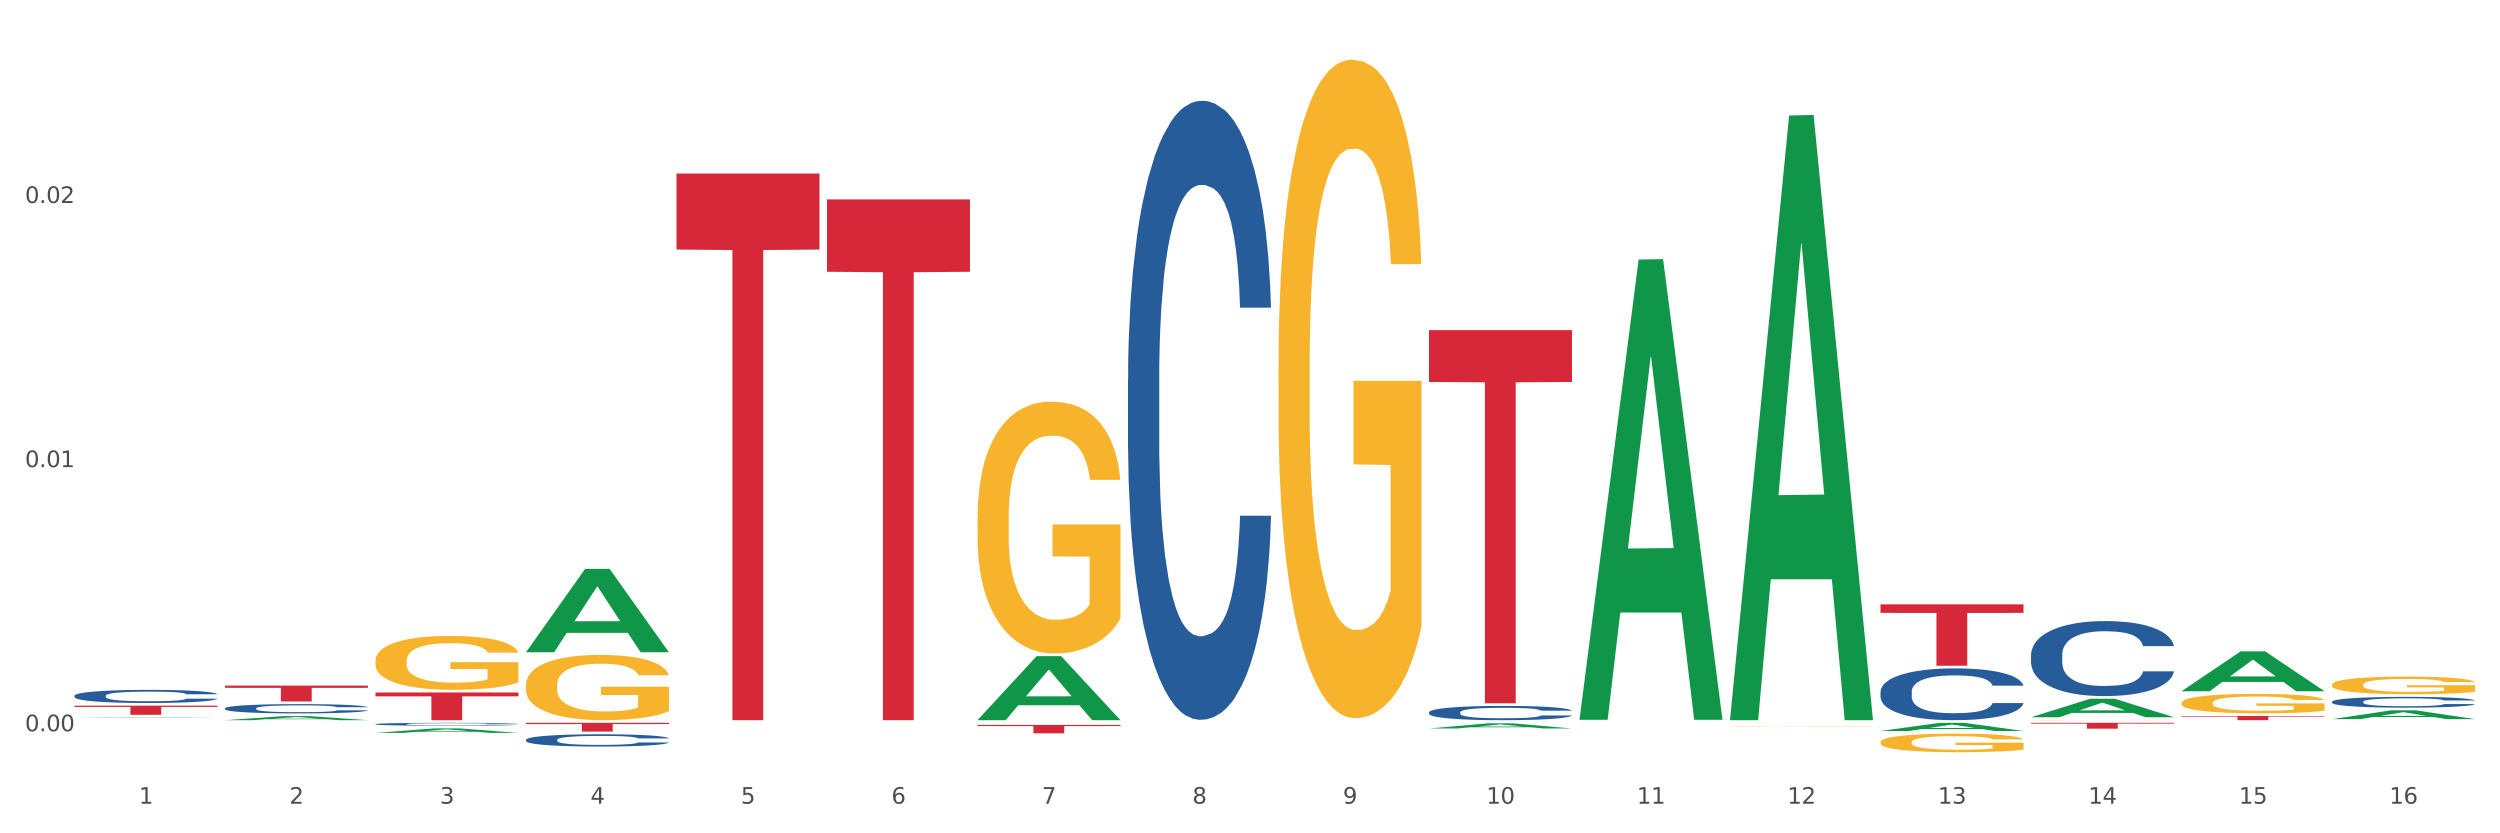<?xml version="1.0" encoding="utf-8" standalone="no"?>
<!DOCTYPE svg PUBLIC "-//W3C//DTD SVG 1.1//EN"
  "http://www.w3.org/Graphics/SVG/1.1/DTD/svg11.dtd">
<svg xmlns:xlink="http://www.w3.org/1999/xlink" width="1080pt" height="360pt" viewBox="0 0 1080 360" xmlns="http://www.w3.org/2000/svg" version="1.1">
 <rect x="0" y="0" width="1080" height="360" fill="#333333" stroke="none"/>
 <defs>
  <style type="text/css">*{stroke-linejoin: round; stroke-linecap: butt}</style>
 </defs>
 <g id="figure_1">
  <g id="patch_1">
   <path d="M 0 360 
L 1080 360 
L 1080 0 
L 0 0 
z
" style="fill: #ffffff; stroke: #ffffff; stroke-linejoin: miter"/>
  </g>
  <g id="axes_1">
   <g id="matplotlib.axis_1">
    <g id="xtick_1">
     <g id="text_1">
      <!-- 1 -->
      <g style="fill: #4d4d4d" transform="translate(60.004 347.204) scale(0.096 -0.096)">
       <defs>
        <path id="DejaVuSans-31" d="M 794 531 
L 1825 531 
L 1825 4091 
L 703 3866 
L 703 4441 
L 1819 4666 
L 2450 4666 
L 2450 531 
L 3481 531 
L 3481 0 
L 794 0 
L 794 531 
z
" transform="scale(0.016)"/>
       </defs>
       <use xlink:href="#DejaVuSans-31"/>
      </g>
     </g>
    </g>
    <g id="xtick_2">
     <g id="text_2">
      <!-- 2 -->
      <g style="fill: #4d4d4d" transform="translate(125.021 347.204) scale(0.096 -0.096)">
       <defs>
        <path id="DejaVuSans-32" d="M 1228 531 
L 3431 531 
L 3431 0 
L 469 0 
L 469 531 
Q 828 903 1448 1529 
Q 2069 2156 2228 2338 
Q 2531 2678 2651 2914 
Q 2772 3150 2772 3378 
Q 2772 3750 2511 3984 
Q 2250 4219 1831 4219 
Q 1534 4219 1204 4116 
Q 875 4013 500 3803 
L 500 4441 
Q 881 4594 1212 4672 
Q 1544 4750 1819 4750 
Q 2544 4750 2975 4387 
Q 3406 4025 3406 3419 
Q 3406 3131 3298 2873 
Q 3191 2616 2906 2266 
Q 2828 2175 2409 1742 
Q 1991 1309 1228 531 
z
" transform="scale(0.016)"/>
       </defs>
       <use xlink:href="#DejaVuSans-32"/>
      </g>
     </g>
    </g>
    <g id="xtick_3">
     <g id="text_3">
      <!-- 3 -->
      <g style="fill: #4d4d4d" transform="translate(190.039 347.204) scale(0.096 -0.096)">
       <defs>
        <path id="DejaVuSans-33" d="M 2597 2516 
Q 3050 2419 3304 2112 
Q 3559 1806 3559 1356 
Q 3559 666 3084 287 
Q 2609 -91 1734 -91 
Q 1441 -91 1130 -33 
Q 819 25 488 141 
L 488 750 
Q 750 597 1062 519 
Q 1375 441 1716 441 
Q 2309 441 2620 675 
Q 2931 909 2931 1356 
Q 2931 1769 2642 2001 
Q 2353 2234 1838 2234 
L 1294 2234 
L 1294 2753 
L 1863 2753 
Q 2328 2753 2575 2939 
Q 2822 3125 2822 3475 
Q 2822 3834 2567 4026 
Q 2313 4219 1838 4219 
Q 1578 4219 1281 4162 
Q 984 4106 628 3988 
L 628 4550 
Q 988 4650 1302 4700 
Q 1616 4750 1894 4750 
Q 2613 4750 3031 4423 
Q 3450 4097 3450 3541 
Q 3450 3153 3228 2886 
Q 3006 2619 2597 2516 
z
" transform="scale(0.016)"/>
       </defs>
       <use xlink:href="#DejaVuSans-33"/>
      </g>
     </g>
    </g>
    <g id="xtick_4">
     <g id="text_4">
      <!-- 4 -->
      <g style="fill: #4d4d4d" transform="translate(255.056 347.204) scale(0.096 -0.096)">
       <defs>
        <path id="DejaVuSans-34" d="M 2419 4116 
L 825 1625 
L 2419 1625 
L 2419 4116 
z
M 2253 4666 
L 3047 4666 
L 3047 1625 
L 3713 1625 
L 3713 1100 
L 3047 1100 
L 3047 0 
L 2419 0 
L 2419 1100 
L 313 1100 
L 313 1709 
L 2253 4666 
z
" transform="scale(0.016)"/>
       </defs>
       <use xlink:href="#DejaVuSans-34"/>
      </g>
     </g>
    </g>
    <g id="xtick_5">
     <g id="text_5">
      <!-- 5 -->
      <g style="fill: #4d4d4d" transform="translate(320.073 347.204) scale(0.096 -0.096)">
       <defs>
        <path id="DejaVuSans-35" d="M 691 4666 
L 3169 4666 
L 3169 4134 
L 1269 4134 
L 1269 2991 
Q 1406 3038 1543 3061 
Q 1681 3084 1819 3084 
Q 2600 3084 3056 2656 
Q 3513 2228 3513 1497 
Q 3513 744 3044 326 
Q 2575 -91 1722 -91 
Q 1428 -91 1123 -41 
Q 819 9 494 109 
L 494 744 
Q 775 591 1075 516 
Q 1375 441 1709 441 
Q 2250 441 2565 725 
Q 2881 1009 2881 1497 
Q 2881 1984 2565 2268 
Q 2250 2553 1709 2553 
Q 1456 2553 1204 2497 
Q 953 2441 691 2322 
L 691 4666 
z
" transform="scale(0.016)"/>
       </defs>
       <use xlink:href="#DejaVuSans-35"/>
      </g>
     </g>
    </g>
    <g id="xtick_6">
     <g id="text_6">
      <!-- 6 -->
      <g style="fill: #4d4d4d" transform="translate(385.09 347.204) scale(0.096 -0.096)">
       <defs>
        <path id="DejaVuSans-36" d="M 2113 2584 
Q 1688 2584 1439 2293 
Q 1191 2003 1191 1497 
Q 1191 994 1439 701 
Q 1688 409 2113 409 
Q 2538 409 2786 701 
Q 3034 994 3034 1497 
Q 3034 2003 2786 2293 
Q 2538 2584 2113 2584 
z
M 3366 4563 
L 3366 3988 
Q 3128 4100 2886 4159 
Q 2644 4219 2406 4219 
Q 1781 4219 1451 3797 
Q 1122 3375 1075 2522 
Q 1259 2794 1537 2939 
Q 1816 3084 2150 3084 
Q 2853 3084 3261 2657 
Q 3669 2231 3669 1497 
Q 3669 778 3244 343 
Q 2819 -91 2113 -91 
Q 1303 -91 875 529 
Q 447 1150 447 2328 
Q 447 3434 972 4092 
Q 1497 4750 2381 4750 
Q 2619 4750 2861 4703 
Q 3103 4656 3366 4563 
z
" transform="scale(0.016)"/>
       </defs>
       <use xlink:href="#DejaVuSans-36"/>
      </g>
     </g>
    </g>
    <g id="xtick_7">
     <g id="text_7">
      <!-- 7 -->
      <g style="fill: #4d4d4d" transform="translate(450.108 347.204) scale(0.096 -0.096)">
       <defs>
        <path id="DejaVuSans-37" d="M 525 4666 
L 3525 4666 
L 3525 4397 
L 1831 0 
L 1172 0 
L 2766 4134 
L 525 4134 
L 525 4666 
z
" transform="scale(0.016)"/>
       </defs>
       <use xlink:href="#DejaVuSans-37"/>
      </g>
     </g>
    </g>
    <g id="xtick_8">
     <g id="text_8">
      <!-- 8 -->
      <g style="fill: #4d4d4d" transform="translate(515.125 347.204) scale(0.096 -0.096)">
       <defs>
        <path id="DejaVuSans-38" d="M 2034 2216 
Q 1584 2216 1326 1975 
Q 1069 1734 1069 1313 
Q 1069 891 1326 650 
Q 1584 409 2034 409 
Q 2484 409 2743 651 
Q 3003 894 3003 1313 
Q 3003 1734 2745 1975 
Q 2488 2216 2034 2216 
z
M 1403 2484 
Q 997 2584 770 2862 
Q 544 3141 544 3541 
Q 544 4100 942 4425 
Q 1341 4750 2034 4750 
Q 2731 4750 3128 4425 
Q 3525 4100 3525 3541 
Q 3525 3141 3298 2862 
Q 3072 2584 2669 2484 
Q 3125 2378 3379 2068 
Q 3634 1759 3634 1313 
Q 3634 634 3220 271 
Q 2806 -91 2034 -91 
Q 1263 -91 848 271 
Q 434 634 434 1313 
Q 434 1759 690 2068 
Q 947 2378 1403 2484 
z
M 1172 3481 
Q 1172 3119 1398 2916 
Q 1625 2713 2034 2713 
Q 2441 2713 2670 2916 
Q 2900 3119 2900 3481 
Q 2900 3844 2670 4047 
Q 2441 4250 2034 4250 
Q 1625 4250 1398 4047 
Q 1172 3844 1172 3481 
z
" transform="scale(0.016)"/>
       </defs>
       <use xlink:href="#DejaVuSans-38"/>
      </g>
     </g>
    </g>
    <g id="xtick_9">
     <g id="text_9">
      <!-- 9 -->
      <g style="fill: #4d4d4d" transform="translate(580.142 347.204) scale(0.096 -0.096)">
       <defs>
        <path id="DejaVuSans-39" d="M 703 97 
L 703 672 
Q 941 559 1184 500 
Q 1428 441 1663 441 
Q 2288 441 2617 861 
Q 2947 1281 2994 2138 
Q 2813 1869 2534 1725 
Q 2256 1581 1919 1581 
Q 1219 1581 811 2004 
Q 403 2428 403 3163 
Q 403 3881 828 4315 
Q 1253 4750 1959 4750 
Q 2769 4750 3195 4129 
Q 3622 3509 3622 2328 
Q 3622 1225 3098 567 
Q 2575 -91 1691 -91 
Q 1453 -91 1209 -44 
Q 966 3 703 97 
z
M 1959 2075 
Q 2384 2075 2632 2365 
Q 2881 2656 2881 3163 
Q 2881 3666 2632 3958 
Q 2384 4250 1959 4250 
Q 1534 4250 1286 3958 
Q 1038 3666 1038 3163 
Q 1038 2656 1286 2365 
Q 1534 2075 1959 2075 
z
" transform="scale(0.016)"/>
       </defs>
       <use xlink:href="#DejaVuSans-39"/>
      </g>
     </g>
    </g>
    <g id="xtick_10">
     <g id="text_10">
      <!-- 10 -->
      <g style="fill: #4d4d4d" transform="translate(642.105 347.204) scale(0.096 -0.096)">
       <defs>
        <path id="DejaVuSans-30" d="M 2034 4250 
Q 1547 4250 1301 3770 
Q 1056 3291 1056 2328 
Q 1056 1369 1301 889 
Q 1547 409 2034 409 
Q 2525 409 2770 889 
Q 3016 1369 3016 2328 
Q 3016 3291 2770 3770 
Q 2525 4250 2034 4250 
z
M 2034 4750 
Q 2819 4750 3233 4129 
Q 3647 3509 3647 2328 
Q 3647 1150 3233 529 
Q 2819 -91 2034 -91 
Q 1250 -91 836 529 
Q 422 1150 422 2328 
Q 422 3509 836 4129 
Q 1250 4750 2034 4750 
z
" transform="scale(0.016)"/>
       </defs>
       <use xlink:href="#DejaVuSans-31"/>
       <use xlink:href="#DejaVuSans-30" transform="translate(63.623 0)"/>
      </g>
     </g>
    </g>
    <g id="xtick_11">
     <g id="text_11">
      <!-- 11 -->
      <g style="fill: #4d4d4d" transform="translate(707.123 347.204) scale(0.096 -0.096)">
       <use xlink:href="#DejaVuSans-31"/>
       <use xlink:href="#DejaVuSans-31" transform="translate(63.623 0)"/>
      </g>
     </g>
    </g>
    <g id="xtick_12">
     <g id="text_12">
      <!-- 12 -->
      <g style="fill: #4d4d4d" transform="translate(772.14 347.204) scale(0.096 -0.096)">
       <use xlink:href="#DejaVuSans-31"/>
       <use xlink:href="#DejaVuSans-32" transform="translate(63.623 0)"/>
      </g>
     </g>
    </g>
    <g id="xtick_13">
     <g id="text_13">
      <!-- 13 -->
      <g style="fill: #4d4d4d" transform="translate(837.157 347.204) scale(0.096 -0.096)">
       <use xlink:href="#DejaVuSans-31"/>
       <use xlink:href="#DejaVuSans-33" transform="translate(63.623 0)"/>
      </g>
     </g>
    </g>
    <g id="xtick_14">
     <g id="text_14">
      <!-- 14 -->
      <g style="fill: #4d4d4d" transform="translate(902.174 347.204) scale(0.096 -0.096)">
       <use xlink:href="#DejaVuSans-31"/>
       <use xlink:href="#DejaVuSans-34" transform="translate(63.623 0)"/>
      </g>
     </g>
    </g>
    <g id="xtick_15">
     <g id="text_15">
      <!-- 15 -->
      <g style="fill: #4d4d4d" transform="translate(967.192 347.204) scale(0.096 -0.096)">
       <use xlink:href="#DejaVuSans-31"/>
       <use xlink:href="#DejaVuSans-35" transform="translate(63.623 0)"/>
      </g>
     </g>
    </g>
    <g id="xtick_16">
     <g id="text_16">
      <!-- 16 -->
      <g style="fill: #4d4d4d" transform="translate(1032.209 347.204) scale(0.096 -0.096)">
       <use xlink:href="#DejaVuSans-31"/>
       <use xlink:href="#DejaVuSans-36" transform="translate(63.623 0)"/>
      </g>
     </g>
    </g>
    <g id="xtick_17"/>
    <g id="xtick_18"/>
    <g id="xtick_19"/>
    <g id="xtick_20"/>
    <g id="xtick_21"/>
    <g id="xtick_22"/>
    <g id="xtick_23"/>
    <g id="xtick_24"/>
    <g id="xtick_25"/>
    <g id="xtick_26"/>
    <g id="xtick_27"/>
    <g id="xtick_28"/>
    <g id="xtick_29"/>
    <g id="xtick_30"/>
    <g id="xtick_31"/>
   </g>
   <g id="matplotlib.axis_2">
    <g id="ytick_1">
     <g id="text_17">
      <!-- 0.00 -->
      <g style="fill: #4d4d4d" transform="translate(10.8 315.909) scale(0.096 -0.096)">
       <defs>
        <path id="DejaVuSans-2e" d="M 684 794 
L 1344 794 
L 1344 0 
L 684 0 
L 684 794 
z
" transform="scale(0.016)"/>
       </defs>
       <use xlink:href="#DejaVuSans-30"/>
       <use xlink:href="#DejaVuSans-2e" transform="translate(63.623 0)"/>
       <use xlink:href="#DejaVuSans-30" transform="translate(95.41 0)"/>
       <use xlink:href="#DejaVuSans-30" transform="translate(159.033 0)"/>
      </g>
     </g>
    </g>
    <g id="ytick_2">
     <g id="text_18">
      <!-- 0.01 -->
      <g style="fill: #4d4d4d" transform="translate(10.8 201.8) scale(0.096 -0.096)">
       <use xlink:href="#DejaVuSans-30"/>
       <use xlink:href="#DejaVuSans-2e" transform="translate(63.623 0)"/>
       <use xlink:href="#DejaVuSans-30" transform="translate(95.41 0)"/>
       <use xlink:href="#DejaVuSans-31" transform="translate(159.033 0)"/>
      </g>
     </g>
    </g>
    <g id="ytick_3">
     <g id="text_19">
      <!-- 0.02 -->
      <g style="fill: #4d4d4d" transform="translate(10.8 87.69) scale(0.096 -0.096)">
       <use xlink:href="#DejaVuSans-30"/>
       <use xlink:href="#DejaVuSans-2e" transform="translate(63.623 0)"/>
       <use xlink:href="#DejaVuSans-30" transform="translate(95.41 0)"/>
       <use xlink:href="#DejaVuSans-32" transform="translate(159.033 0)"/>
      </g>
     </g>
    </g>
    <g id="ytick_4"/>
    <g id="ytick_5"/>
    <g id="ytick_6"/>
   </g>
   <g id="PolyCollection_1">
    <path d="M 32.175 310.149 
L 32.239 310.149 
L 57.709 309.944 
L 68.28 309.944 
L 93.941 310.15 
L 81.715 310.15 
L 76.176 310.102 
L 49.877 310.102 
L 49.686 310.103 
L 44.337 310.15 
L 32.175 310.15 
L 32.175 310.149 
L 53.188 310.073 
L 72.864 310.073 
L 63.122 309.988 
L 62.995 309.987 
L 62.867 309.988 
L 53.125 310.073 
L 53.188 310.073 
L 32.175 310.149 
z
" clip-path="url(#p1f8c309ea4)" style="fill: #109648"/>
    <path d="M 682.347 310.574 
L 682.411 310.387 
L 707.882 112.132 
L 718.452 111.945 
L 744.114 310.948 
L 731.888 310.948 
L 726.348 264.607 
L 700.05 264.607 
L 699.859 265.355 
L 694.51 310.948 
L 682.347 310.948 
L 682.347 310.574 
L 703.361 236.952 
L 723.037 236.765 
L 713.294 154.361 
L 713.167 153.988 
L 713.04 154.548 
L 703.297 236.765 
L 703.361 236.952 
L 682.347 310.574 
z
" clip-path="url(#p1f8c309ea4)" style="fill: #109648"/>
    <path d="M 747.365 310.625 
L 747.428 310.379 
L 772.899 49.903 
L 783.469 49.658 
L 809.131 311.116 
L 796.905 311.116 
L 791.365 250.232 
L 765.067 250.232 
L 764.876 251.214 
L 759.527 311.116 
L 747.365 311.116 
L 747.365 310.625 
L 768.378 213.898 
L 788.054 213.652 
L 778.312 105.386 
L 778.184 104.895 
L 778.057 105.632 
L 768.314 213.652 
L 768.378 213.898 
L 747.365 310.625 
z
" clip-path="url(#p1f8c309ea4)" style="fill: #109648"/>
    <path d="M 942.416 298.588 
L 942.48 298.572 
L 967.951 281.39 
L 978.521 281.373 
L 1004.183 298.621 
L 991.957 298.621 
L 986.417 294.604 
L 960.118 294.604 
L 959.927 294.669 
L 954.579 298.621 
L 942.416 298.621 
L 942.416 298.588 
L 963.43 292.208 
L 983.106 292.191 
L 973.363 285.05 
L 973.236 285.017 
L 973.109 285.066 
L 963.366 292.191 
L 963.43 292.208 
L 942.416 298.588 
z
" clip-path="url(#p1f8c309ea4)" style="fill: #109648"/>
    <path d="M 292.244 74.981 
L 354.01 74.981 
L 354.01 107.796 
L 329.714 108.018 
L 329.714 311.116 
L 316.394 311.116 
L 316.394 108.018 
L 292.244 107.796 
L 292.244 75.203 
L 292.244 74.981 
z
" clip-path="url(#p1f8c309ea4)" style="fill: #d62839"/>
    <path d="M 227.227 312.262 
L 288.993 312.262 
L 288.993 312.789 
L 264.696 312.793 
L 264.696 316.057 
L 251.377 316.057 
L 251.377 312.793 
L 227.227 312.789 
L 227.227 312.265 
L 227.227 312.262 
z
" clip-path="url(#p1f8c309ea4)" style="fill: #d62839"/>
    <path d="M 162.209 299.155 
L 223.976 299.155 
L 223.976 300.817 
L 199.679 300.829 
L 199.679 311.116 
L 186.36 311.116 
L 186.36 300.829 
L 162.209 300.817 
L 162.209 299.167 
L 162.209 299.155 
z
" clip-path="url(#p1f8c309ea4)" style="fill: #d62839"/>
    <path d="M 1007.434 310.661 
L 1007.497 310.657 
L 1032.968 306.857 
L 1043.538 306.853 
L 1069.2 310.668 
L 1056.974 310.668 
L 1051.434 309.78 
L 1025.136 309.78 
L 1024.945 309.794 
L 1019.596 310.668 
L 1007.434 310.668 
L 1007.434 310.661 
L 1028.447 309.25 
L 1048.123 309.246 
L 1038.38 307.666 
L 1038.253 307.659 
L 1038.126 307.67 
L 1028.383 309.246 
L 1028.447 309.25 
L 1007.434 310.661 
z
" clip-path="url(#p1f8c309ea4)" style="fill: #109648"/>
    <path d="M 357.261 86.131 
L 419.028 86.131 
L 419.028 117.396 
L 394.731 117.608 
L 394.731 311.116 
L 381.412 311.116 
L 381.412 117.608 
L 357.261 117.396 
L 357.261 86.342 
L 357.261 86.131 
z
" clip-path="url(#p1f8c309ea4)" style="fill: #d62839"/>
    <path d="M 422.278 313.169 
L 484.045 313.169 
L 484.045 313.675 
L 459.748 313.678 
L 459.748 316.81 
L 446.429 316.81 
L 446.429 313.678 
L 422.278 313.675 
L 422.278 313.172 
L 422.278 313.169 
z
" clip-path="url(#p1f8c309ea4)" style="fill: #d62839"/>
    <path d="M 617.33 142.611 
L 679.097 142.611 
L 679.097 165.011 
L 654.8 165.162 
L 654.8 303.803 
L 641.481 303.803 
L 641.481 165.162 
L 617.33 165.011 
L 617.33 142.762 
L 617.33 142.611 
z
" clip-path="url(#p1f8c309ea4)" style="fill: #d62839"/>
    <path d="M 422.278 223.786 
L 422.351 223.687 
L 422.351 220.111 
L 422.497 217.032 
L 423.226 209.583 
L 424.32 203.424 
L 425.122 200.147 
L 425.925 197.465 
L 426.873 194.783 
L 428.039 192.002 
L 430.154 187.93 
L 431.467 185.844 
L 433.071 183.658 
L 435.988 180.48 
L 438.103 178.692 
L 440.291 177.202 
L 443.864 175.414 
L 446.197 174.62 
L 448.677 174.024 
L 451.667 173.626 
L 453.927 173.527 
L 458.886 173.825 
L 463.116 174.719 
L 465.158 175.414 
L 467.783 176.606 
L 469.168 177.401 
L 471.429 178.99 
L 473.763 181.076 
L 475.367 182.864 
L 477.773 186.241 
L 479.596 189.618 
L 481.274 193.79 
L 482.149 196.67 
L 482.805 199.352 
L 483.389 202.431 
L 483.972 207.298 
L 470.846 207.298 
L 470.335 203.822 
L 469.533 200.544 
L 468.366 197.366 
L 467.345 195.379 
L 465.595 192.896 
L 463.991 191.307 
L 462.314 190.115 
L 460.272 189.121 
L 458.667 188.625 
L 456.407 188.227 
L 451.958 188.327 
L 448.969 189.121 
L 446.927 190.115 
L 445.614 191.009 
L 444.447 192.002 
L 443.135 193.392 
L 441.603 195.478 
L 440.509 197.366 
L 439.416 199.749 
L 438.54 202.133 
L 437.738 204.914 
L 437.082 207.894 
L 436.571 210.973 
L 436.134 214.748 
L 435.769 221.005 
L 435.769 234.613 
L 435.915 237.692 
L 436.28 241.765 
L 436.717 244.844 
L 437.447 248.519 
L 438.103 251.002 
L 439.343 254.578 
L 440.728 257.557 
L 441.822 259.445 
L 442.916 261.034 
L 444.812 263.219 
L 446.927 265.007 
L 448.75 266.1 
L 451.229 267.093 
L 452.906 267.49 
L 454.365 267.689 
L 457.938 267.689 
L 460.49 267.391 
L 463.334 266.696 
L 465.522 265.802 
L 467.345 264.709 
L 469.387 262.921 
L 470.7 261.233 
L 470.7 240.473 
L 454.657 240.374 
L 454.657 226.568 
L 484.045 226.568 
L 484.045 267.093 
L 482.805 269.179 
L 481.42 271.066 
L 479.961 272.754 
L 477.773 274.84 
L 475.148 276.827 
L 472.815 278.217 
L 470.335 279.409 
L 467.418 280.502 
L 463.626 281.495 
L 461.293 281.892 
L 458.376 282.19 
L 454.948 282.29 
L 451.958 282.091 
L 449.041 281.594 
L 445.979 280.701 
L 442.989 279.409 
L 440.728 278.118 
L 438.468 276.529 
L 436.061 274.443 
L 434.165 272.456 
L 432.707 270.669 
L 431.102 268.384 
L 429.352 265.404 
L 428.039 262.722 
L 426.873 259.941 
L 425.633 256.366 
L 424.758 253.286 
L 423.883 249.413 
L 423.372 246.532 
L 422.789 242.063 
L 422.351 235.805 
L 422.278 223.786 
z
" clip-path="url(#p1f8c309ea4)" style="fill: #f7b32b"/>
    <path d="M 97.192 296.193 
L 158.959 296.193 
L 158.959 297.144 
L 134.662 297.15 
L 134.662 303.035 
L 121.343 303.035 
L 121.343 297.15 
L 97.192 297.144 
L 97.192 296.199 
L 97.192 296.193 
z
" clip-path="url(#p1f8c309ea4)" style="fill: #d62839"/>
    <path d="M 162.209 285.486 
L 162.282 285.465 
L 162.282 284.7 
L 162.428 284.041 
L 163.157 282.446 
L 164.251 281.128 
L 165.054 280.426 
L 165.856 279.852 
L 166.804 279.278 
L 167.97 278.683 
L 170.085 277.811 
L 171.398 277.364 
L 173.002 276.897 
L 175.919 276.216 
L 178.034 275.834 
L 180.222 275.515 
L 183.795 275.132 
L 186.128 274.962 
L 188.608 274.834 
L 191.598 274.749 
L 193.858 274.728 
L 198.817 274.792 
L 203.047 274.983 
L 205.089 275.132 
L 207.714 275.387 
L 209.099 275.557 
L 211.36 275.897 
L 213.694 276.344 
L 215.298 276.727 
L 217.704 277.45 
L 219.528 278.172 
L 221.205 279.065 
L 222.08 279.682 
L 222.736 280.256 
L 223.32 280.915 
L 223.903 281.957 
L 210.777 281.957 
L 210.266 281.213 
L 209.464 280.511 
L 208.297 279.831 
L 207.276 279.406 
L 205.526 278.874 
L 203.922 278.534 
L 202.245 278.279 
L 200.203 278.066 
L 198.598 277.96 
L 196.338 277.875 
L 191.889 277.896 
L 188.9 278.066 
L 186.858 278.279 
L 185.545 278.47 
L 184.378 278.683 
L 183.066 278.98 
L 181.534 279.427 
L 180.44 279.831 
L 179.347 280.341 
L 178.471 280.851 
L 177.669 281.447 
L 177.013 282.085 
L 176.503 282.744 
L 176.065 283.552 
L 175.7 284.891 
L 175.7 287.804 
L 175.846 288.463 
L 176.211 289.335 
L 176.648 289.994 
L 177.378 290.78 
L 178.034 291.312 
L 179.274 292.077 
L 180.659 292.715 
L 181.753 293.119 
L 182.847 293.459 
L 184.743 293.927 
L 186.858 294.31 
L 188.681 294.544 
L 191.16 294.756 
L 192.837 294.841 
L 194.296 294.884 
L 197.869 294.884 
L 200.422 294.82 
L 203.266 294.671 
L 205.453 294.48 
L 207.276 294.246 
L 209.318 293.863 
L 210.631 293.502 
L 210.631 289.058 
L 194.588 289.037 
L 194.588 286.082 
L 223.976 286.082 
L 223.976 294.756 
L 222.736 295.203 
L 221.351 295.607 
L 219.892 295.968 
L 217.704 296.415 
L 215.079 296.84 
L 212.746 297.138 
L 210.266 297.393 
L 207.349 297.627 
L 203.557 297.839 
L 201.224 297.924 
L 198.307 297.988 
L 194.879 298.009 
L 191.889 297.967 
L 188.972 297.86 
L 185.91 297.669 
L 182.92 297.393 
L 180.659 297.116 
L 178.399 296.776 
L 175.992 296.33 
L 174.096 295.904 
L 172.638 295.522 
L 171.033 295.033 
L 169.283 294.395 
L 167.97 293.821 
L 166.804 293.225 
L 165.564 292.46 
L 164.689 291.801 
L 163.814 290.972 
L 163.303 290.355 
L 162.72 289.398 
L 162.282 288.059 
L 162.209 285.486 
z
" clip-path="url(#p1f8c309ea4)" style="fill: #f7b32b"/>
    <path d="M 227.227 295.958 
L 227.3 295.932 
L 227.3 295.006 
L 227.445 294.208 
L 228.175 292.278 
L 229.269 290.682 
L 230.071 289.833 
L 230.873 289.138 
L 231.821 288.444 
L 232.988 287.723 
L 235.102 286.668 
L 236.415 286.127 
L 238.019 285.561 
L 240.936 284.738 
L 243.051 284.274 
L 245.239 283.888 
L 248.812 283.425 
L 251.146 283.219 
L 253.625 283.065 
L 256.615 282.962 
L 258.876 282.936 
L 263.834 283.013 
L 268.064 283.245 
L 270.106 283.425 
L 272.731 283.734 
L 274.117 283.94 
L 276.377 284.352 
L 278.711 284.892 
L 280.315 285.355 
L 282.722 286.23 
L 284.545 287.105 
L 286.222 288.186 
L 287.097 288.932 
L 287.753 289.627 
L 288.337 290.425 
L 288.92 291.686 
L 275.794 291.686 
L 275.283 290.785 
L 274.481 289.936 
L 273.315 289.113 
L 272.294 288.598 
L 270.543 287.955 
L 268.939 287.543 
L 267.262 287.234 
L 265.22 286.977 
L 263.616 286.848 
L 261.355 286.745 
L 256.907 286.771 
L 253.917 286.977 
L 251.875 287.234 
L 250.562 287.466 
L 249.396 287.723 
L 248.083 288.083 
L 246.552 288.624 
L 245.458 289.113 
L 244.364 289.73 
L 243.489 290.348 
L 242.687 291.068 
L 242.03 291.841 
L 241.52 292.638 
L 241.082 293.616 
L 240.718 295.238 
L 240.718 298.763 
L 240.863 299.561 
L 241.228 300.616 
L 241.666 301.414 
L 242.395 302.366 
L 243.051 303.009 
L 244.291 303.936 
L 245.676 304.708 
L 246.77 305.197 
L 247.864 305.609 
L 249.76 306.175 
L 251.875 306.638 
L 253.698 306.921 
L 256.177 307.178 
L 257.855 307.281 
L 259.313 307.333 
L 262.886 307.333 
L 265.439 307.256 
L 268.283 307.076 
L 270.47 306.844 
L 272.294 306.561 
L 274.335 306.098 
L 275.648 305.66 
L 275.648 300.282 
L 259.605 300.256 
L 259.605 296.679 
L 288.993 296.679 
L 288.993 307.178 
L 287.753 307.719 
L 286.368 308.208 
L 284.909 308.645 
L 282.722 309.186 
L 280.096 309.7 
L 277.763 310.061 
L 275.283 310.37 
L 272.366 310.653 
L 268.574 310.91 
L 266.241 311.013 
L 263.324 311.09 
L 259.897 311.116 
L 256.907 311.064 
L 253.99 310.936 
L 250.927 310.704 
L 247.937 310.37 
L 245.676 310.035 
L 243.416 309.623 
L 241.009 309.083 
L 239.113 308.568 
L 237.655 308.105 
L 236.05 307.513 
L 234.3 306.741 
L 232.988 306.046 
L 231.821 305.326 
L 230.581 304.399 
L 229.706 303.601 
L 228.831 302.598 
L 228.321 301.851 
L 227.737 300.693 
L 227.3 299.072 
L 227.227 295.958 
z
" clip-path="url(#p1f8c309ea4)" style="fill: #f7b32b"/>
    <path d="M 32.175 304.838 
L 93.941 304.838 
L 93.941 305.389 
L 69.645 305.392 
L 69.645 308.798 
L 56.325 308.798 
L 56.325 305.392 
L 32.175 305.389 
L 32.175 304.842 
L 32.175 304.838 
z
" clip-path="url(#p1f8c309ea4)" style="fill: #d62839"/>
    <path d="M 1007.434 295.806 
L 1007.507 295.799 
L 1007.507 295.549 
L 1007.652 295.333 
L 1008.382 294.813 
L 1009.475 294.382 
L 1010.278 294.153 
L 1011.08 293.965 
L 1012.028 293.778 
L 1013.195 293.583 
L 1015.309 293.298 
L 1016.622 293.153 
L 1018.226 293 
L 1021.143 292.778 
L 1023.258 292.652 
L 1025.446 292.548 
L 1029.019 292.423 
L 1031.353 292.368 
L 1033.832 292.326 
L 1036.822 292.298 
L 1039.083 292.291 
L 1044.041 292.312 
L 1048.271 292.375 
L 1050.313 292.423 
L 1052.938 292.507 
L 1054.324 292.562 
L 1056.584 292.673 
L 1058.918 292.819 
L 1060.522 292.944 
L 1062.929 293.18 
L 1064.752 293.417 
L 1066.429 293.708 
L 1067.304 293.91 
L 1067.96 294.097 
L 1068.544 294.312 
L 1069.127 294.653 
L 1056.001 294.653 
L 1055.49 294.41 
L 1054.688 294.181 
L 1053.521 293.958 
L 1052.5 293.819 
L 1050.75 293.646 
L 1049.146 293.535 
L 1047.469 293.451 
L 1045.427 293.382 
L 1043.823 293.347 
L 1041.562 293.319 
L 1037.114 293.326 
L 1034.124 293.382 
L 1032.082 293.451 
L 1030.769 293.514 
L 1029.602 293.583 
L 1028.29 293.68 
L 1026.758 293.826 
L 1025.665 293.958 
L 1024.571 294.125 
L 1023.696 294.292 
L 1022.893 294.486 
L 1022.237 294.694 
L 1021.727 294.91 
L 1021.289 295.174 
L 1020.925 295.611 
L 1020.925 296.563 
L 1021.07 296.778 
L 1021.435 297.063 
L 1021.873 297.278 
L 1022.602 297.535 
L 1023.258 297.709 
L 1024.498 297.959 
L 1025.883 298.167 
L 1026.977 298.299 
L 1028.071 298.41 
L 1029.967 298.563 
L 1032.082 298.688 
L 1033.905 298.765 
L 1036.384 298.834 
L 1038.062 298.862 
L 1039.52 298.876 
L 1043.093 298.876 
L 1045.646 298.855 
L 1048.49 298.806 
L 1050.677 298.744 
L 1052.5 298.667 
L 1054.542 298.542 
L 1055.855 298.424 
L 1055.855 296.973 
L 1039.812 296.966 
L 1039.812 296 
L 1069.2 296 
L 1069.2 298.834 
L 1067.96 298.98 
L 1066.575 299.112 
L 1065.116 299.23 
L 1062.929 299.376 
L 1060.303 299.515 
L 1057.97 299.612 
L 1055.49 299.695 
L 1052.573 299.772 
L 1048.781 299.841 
L 1046.448 299.869 
L 1043.531 299.89 
L 1040.103 299.897 
L 1037.114 299.883 
L 1034.197 299.848 
L 1031.134 299.786 
L 1028.144 299.695 
L 1025.883 299.605 
L 1023.623 299.494 
L 1021.216 299.348 
L 1019.32 299.209 
L 1017.862 299.084 
L 1016.257 298.924 
L 1014.507 298.716 
L 1013.195 298.528 
L 1012.028 298.334 
L 1010.788 298.084 
L 1009.913 297.869 
L 1009.038 297.598 
L 1008.527 297.396 
L 1007.944 297.084 
L 1007.507 296.646 
L 1007.434 295.806 
z
" clip-path="url(#p1f8c309ea4)" style="fill: #f7b32b"/>
    <path d="M 812.382 261.084 
L 874.148 261.084 
L 874.148 264.768 
L 849.852 264.793 
L 849.852 287.595 
L 836.532 287.595 
L 836.532 264.793 
L 812.382 264.768 
L 812.382 261.109 
L 812.382 261.084 
z
" clip-path="url(#p1f8c309ea4)" style="fill: #d62839"/>
    <path d="M 877.399 309.842 
L 877.463 309.835 
L 902.933 301.86 
L 913.504 301.852 
L 939.166 309.857 
L 926.94 309.857 
L 921.4 307.993 
L 895.101 307.993 
L 894.91 308.023 
L 889.561 309.857 
L 877.399 309.857 
L 877.399 309.842 
L 898.412 306.881 
L 918.089 306.873 
L 908.346 303.559 
L 908.219 303.544 
L 908.091 303.566 
L 898.349 306.873 
L 898.412 306.881 
L 877.399 309.842 
z
" clip-path="url(#p1f8c309ea4)" style="fill: #109648"/>
    <path d="M 552.313 157.228 
L 552.386 156.968 
L 552.386 147.615 
L 552.532 139.56 
L 553.261 120.074 
L 554.355 103.965 
L 555.157 95.391 
L 555.959 88.376 
L 556.907 81.361 
L 558.074 74.086 
L 560.189 63.433 
L 561.501 57.977 
L 563.106 52.261 
L 566.023 43.947 
L 568.137 39.27 
L 570.325 35.373 
L 573.898 30.696 
L 576.232 28.618 
L 578.711 27.059 
L 581.701 26.019 
L 583.962 25.759 
L 588.921 26.539 
L 593.15 28.877 
L 595.192 30.696 
L 597.817 33.814 
L 599.203 35.892 
L 601.464 40.05 
L 603.797 45.506 
L 605.401 50.182 
L 607.808 59.016 
L 609.631 67.85 
L 611.308 78.763 
L 612.183 86.297 
L 612.84 93.312 
L 613.423 101.367 
L 614.006 114.098 
L 600.88 114.098 
L 600.37 105.004 
L 599.567 96.43 
L 598.401 88.116 
L 597.38 82.92 
L 595.63 76.424 
L 594.025 72.267 
L 592.348 69.149 
L 590.306 66.551 
L 588.702 65.252 
L 586.441 64.213 
L 581.993 64.473 
L 579.003 66.551 
L 576.961 69.149 
L 575.649 71.488 
L 574.482 74.086 
L 573.169 77.723 
L 571.638 83.179 
L 570.544 88.116 
L 569.45 94.352 
L 568.575 100.587 
L 567.773 107.862 
L 567.116 115.657 
L 566.606 123.711 
L 566.168 133.584 
L 565.804 149.953 
L 565.804 185.548 
L 565.95 193.603 
L 566.314 204.255 
L 566.752 212.31 
L 567.481 221.923 
L 568.137 228.418 
L 569.377 237.772 
L 570.763 245.566 
L 571.856 250.503 
L 572.95 254.66 
L 574.846 260.376 
L 576.961 265.053 
L 578.784 267.911 
L 581.264 270.509 
L 582.941 271.548 
L 584.399 272.068 
L 587.973 272.068 
L 590.525 271.288 
L 593.369 269.47 
L 595.557 267.131 
L 597.38 264.273 
L 599.422 259.597 
L 600.734 255.18 
L 600.734 200.877 
L 584.691 200.618 
L 584.691 164.503 
L 614.079 164.503 
L 614.079 270.509 
L 612.84 275.965 
L 611.454 280.902 
L 609.996 285.319 
L 607.808 290.775 
L 605.183 295.971 
L 602.849 299.609 
L 600.37 302.727 
L 597.453 305.585 
L 593.661 308.183 
L 591.327 309.222 
L 588.41 310.001 
L 584.983 310.261 
L 581.993 309.742 
L 579.076 308.443 
L 576.013 306.104 
L 573.023 302.727 
L 570.763 299.349 
L 568.502 295.192 
L 566.096 289.736 
L 564.199 284.539 
L 562.741 279.862 
L 561.137 273.887 
L 559.387 266.092 
L 558.074 259.077 
L 556.907 251.802 
L 555.667 242.449 
L 554.792 234.394 
L 553.917 224.261 
L 553.407 216.726 
L 552.823 205.035 
L 552.386 188.666 
L 552.313 157.228 
z
" clip-path="url(#p1f8c309ea4)" style="fill: #f7b32b"/>
    <path d="M 877.399 311.055 
L 877.472 311.055 
L 877.472 311.051 
L 877.618 311.048 
L 878.347 311.04 
L 879.441 311.034 
L 880.243 311.031 
L 881.045 311.028 
L 881.993 311.025 
L 883.16 311.022 
L 885.275 311.018 
L 886.588 311.016 
L 888.192 311.014 
L 891.109 311.01 
L 893.224 311.008 
L 895.411 311.007 
L 898.985 311.005 
L 901.318 311.004 
L 903.798 311.004 
L 906.787 311.003 
L 909.048 311.003 
L 914.007 311.003 
L 918.236 311.004 
L 920.278 311.005 
L 922.904 311.006 
L 924.289 311.007 
L 926.55 311.009 
L 928.883 311.011 
L 930.488 311.013 
L 932.894 311.016 
L 934.717 311.02 
L 936.394 311.024 
L 937.27 311.027 
L 937.926 311.03 
L 938.509 311.033 
L 939.093 311.038 
L 925.966 311.038 
L 925.456 311.035 
L 924.654 311.031 
L 923.487 311.028 
L 922.466 311.026 
L 920.716 311.023 
L 919.111 311.022 
L 917.434 311.02 
L 915.392 311.019 
L 913.788 311.019 
L 911.527 311.018 
L 907.079 311.018 
L 904.089 311.019 
L 902.047 311.02 
L 900.735 311.021 
L 899.568 311.022 
L 898.255 311.024 
L 896.724 311.026 
L 895.63 311.028 
L 894.536 311.03 
L 893.661 311.033 
L 892.859 311.036 
L 892.203 311.039 
L 891.692 311.042 
L 891.255 311.046 
L 890.89 311.052 
L 890.89 311.066 
L 891.036 311.07 
L 891.4 311.074 
L 891.838 311.077 
L 892.567 311.081 
L 893.224 311.083 
L 894.463 311.087 
L 895.849 311.09 
L 896.943 311.092 
L 898.037 311.094 
L 899.933 311.096 
L 902.047 311.098 
L 903.87 311.099 
L 906.35 311.1 
L 908.027 311.101 
L 909.486 311.101 
L 913.059 311.101 
L 915.611 311.1 
L 918.455 311.1 
L 920.643 311.099 
L 922.466 311.098 
L 924.508 311.096 
L 925.82 311.094 
L 925.82 311.073 
L 909.777 311.072 
L 909.777 311.058 
L 939.166 311.058 
L 939.166 311.1 
L 937.926 311.102 
L 936.54 311.104 
L 935.082 311.106 
L 932.894 311.108 
L 930.269 311.11 
L 927.935 311.112 
L 925.456 311.113 
L 922.539 311.114 
L 918.747 311.115 
L 916.413 311.115 
L 913.496 311.116 
L 910.069 311.116 
L 907.079 311.116 
L 904.162 311.115 
L 901.099 311.114 
L 898.109 311.113 
L 895.849 311.112 
L 893.588 311.11 
L 891.182 311.108 
L 889.286 311.106 
L 887.827 311.104 
L 886.223 311.101 
L 884.473 311.098 
L 883.16 311.096 
L 881.993 311.093 
L 880.754 311.089 
L 879.879 311.086 
L 879.003 311.082 
L 878.493 311.079 
L 877.91 311.074 
L 877.472 311.068 
L 877.399 311.055 
z
" clip-path="url(#p1f8c309ea4)" style="fill: #f7b32b"/>
    <path d="M 812.382 320.641 
L 812.455 320.634 
L 812.455 320.371 
L 812.601 320.144 
L 813.33 319.595 
L 814.424 319.142 
L 815.226 318.9 
L 816.028 318.703 
L 816.976 318.505 
L 818.143 318.301 
L 820.258 318.001 
L 821.57 317.847 
L 823.175 317.686 
L 826.092 317.452 
L 828.206 317.321 
L 830.394 317.211 
L 833.967 317.079 
L 836.301 317.021 
L 838.78 316.977 
L 841.77 316.947 
L 844.031 316.94 
L 848.99 316.962 
L 853.219 317.028 
L 855.261 317.079 
L 857.886 317.167 
L 859.272 317.225 
L 861.532 317.342 
L 863.866 317.496 
L 865.47 317.628 
L 867.877 317.876 
L 869.7 318.125 
L 871.377 318.432 
L 872.252 318.644 
L 872.909 318.842 
L 873.492 319.069 
L 874.075 319.427 
L 860.949 319.427 
L 860.439 319.171 
L 859.636 318.93 
L 858.47 318.696 
L 857.449 318.549 
L 855.699 318.366 
L 854.094 318.249 
L 852.417 318.162 
L 850.375 318.089 
L 848.771 318.052 
L 846.51 318.023 
L 842.062 318.03 
L 839.072 318.089 
L 837.03 318.162 
L 835.717 318.228 
L 834.551 318.301 
L 833.238 318.403 
L 831.707 318.557 
L 830.613 318.696 
L 829.519 318.871 
L 828.644 319.047 
L 827.842 319.252 
L 827.185 319.471 
L 826.675 319.698 
L 826.237 319.976 
L 825.873 320.436 
L 825.873 321.439 
L 826.019 321.665 
L 826.383 321.965 
L 826.821 322.192 
L 827.55 322.463 
L 828.206 322.645 
L 829.446 322.909 
L 830.832 323.128 
L 831.925 323.267 
L 833.019 323.384 
L 834.915 323.545 
L 837.03 323.677 
L 838.853 323.757 
L 841.333 323.83 
L 843.01 323.86 
L 844.468 323.874 
L 848.042 323.874 
L 850.594 323.852 
L 853.438 323.801 
L 855.626 323.735 
L 857.449 323.655 
L 859.491 323.523 
L 860.803 323.399 
L 860.803 321.87 
L 844.76 321.863 
L 844.76 320.846 
L 874.148 320.846 
L 874.148 323.83 
L 872.909 323.984 
L 871.523 324.123 
L 870.065 324.247 
L 867.877 324.401 
L 865.252 324.547 
L 862.918 324.65 
L 860.439 324.737 
L 857.522 324.818 
L 853.73 324.891 
L 851.396 324.92 
L 848.479 324.942 
L 845.052 324.95 
L 842.062 324.935 
L 839.145 324.898 
L 836.082 324.832 
L 833.092 324.737 
L 830.832 324.642 
L 828.571 324.525 
L 826.164 324.372 
L 824.268 324.225 
L 822.81 324.094 
L 821.206 323.925 
L 819.455 323.706 
L 818.143 323.509 
L 816.976 323.304 
L 815.736 323.04 
L 814.861 322.814 
L 813.986 322.528 
L 813.476 322.316 
L 812.892 321.987 
L 812.455 321.526 
L 812.382 320.641 
z
" clip-path="url(#p1f8c309ea4)" style="fill: #f7b32b"/>
    <path d="M 942.416 309.31 
L 1004.183 309.31 
L 1004.183 309.561 
L 979.886 309.563 
L 979.886 311.116 
L 966.567 311.116 
L 966.567 309.563 
L 942.416 309.561 
L 942.416 309.312 
L 942.416 309.31 
z
" clip-path="url(#p1f8c309ea4)" style="fill: #d62839"/>
    <path d="M 747.365 313.753 
L 747.438 313.753 
L 747.438 313.748 
L 747.583 313.745 
L 748.313 313.736 
L 749.407 313.728 
L 750.209 313.724 
L 751.011 313.721 
L 751.959 313.718 
L 753.126 313.715 
L 755.24 313.71 
L 756.553 313.707 
L 758.157 313.705 
L 761.074 313.701 
L 763.189 313.699 
L 765.377 313.697 
L 768.95 313.695 
L 771.284 313.694 
L 773.763 313.693 
L 776.753 313.693 
L 779.014 313.693 
L 783.972 313.693 
L 788.202 313.694 
L 790.244 313.695 
L 792.869 313.696 
L 794.255 313.697 
L 796.515 313.699 
L 798.849 313.702 
L 800.453 313.704 
L 802.86 313.708 
L 804.683 313.712 
L 806.36 313.717 
L 807.235 313.72 
L 807.891 313.723 
L 808.475 313.727 
L 809.058 313.733 
L 795.932 313.733 
L 795.421 313.729 
L 794.619 313.725 
L 793.452 313.721 
L 792.432 313.719 
L 790.681 313.716 
L 789.077 313.714 
L 787.4 313.712 
L 785.358 313.711 
L 783.754 313.711 
L 781.493 313.71 
L 777.045 313.71 
L 774.055 313.711 
L 772.013 313.712 
L 770.7 313.714 
L 769.533 313.715 
L 768.221 313.716 
L 766.689 313.719 
L 765.596 313.721 
L 764.502 313.724 
L 763.627 313.727 
L 762.824 313.73 
L 762.168 313.734 
L 761.658 313.737 
L 761.22 313.742 
L 760.856 313.749 
L 760.856 313.766 
L 761.001 313.769 
L 761.366 313.774 
L 761.804 313.778 
L 762.533 313.782 
L 763.189 313.785 
L 764.429 313.789 
L 765.814 313.793 
L 766.908 313.795 
L 768.002 313.797 
L 769.898 313.8 
L 772.013 313.802 
L 773.836 313.803 
L 776.315 313.804 
L 777.993 313.805 
L 779.451 313.805 
L 783.024 313.805 
L 785.577 313.805 
L 788.421 313.804 
L 790.608 313.803 
L 792.432 313.802 
L 794.473 313.799 
L 795.786 313.797 
L 795.786 313.773 
L 779.743 313.772 
L 779.743 313.756 
L 809.131 313.756 
L 809.131 313.804 
L 807.891 313.807 
L 806.506 313.809 
L 805.047 313.811 
L 802.86 313.814 
L 800.234 313.816 
L 797.901 313.818 
L 795.421 313.819 
L 792.504 313.82 
L 788.712 313.822 
L 786.379 313.822 
L 783.462 313.822 
L 780.034 313.823 
L 777.045 313.822 
L 774.128 313.822 
L 771.065 313.821 
L 768.075 313.819 
L 765.814 313.818 
L 763.554 313.816 
L 761.147 313.813 
L 759.251 313.811 
L 757.793 313.809 
L 756.188 313.806 
L 754.438 313.802 
L 753.126 313.799 
L 751.959 313.796 
L 750.719 313.792 
L 749.844 313.788 
L 748.969 313.783 
L 748.459 313.78 
L 747.875 313.775 
L 747.438 313.767 
L 747.365 313.753 
z
" clip-path="url(#p1f8c309ea4)" style="fill: #f7b32b"/>
    <path d="M 812.382 315.788 
L 812.446 315.784 
L 837.916 312.265 
L 848.487 312.262 
L 874.148 315.794 
L 861.922 315.794 
L 856.382 314.972 
L 830.084 314.972 
L 829.893 314.985 
L 824.544 315.794 
L 812.382 315.794 
L 812.382 315.788 
L 833.395 314.481 
L 853.071 314.477 
L 843.329 313.015 
L 843.201 313.008 
L 843.074 313.018 
L 833.332 314.477 
L 833.395 314.481 
L 812.382 315.788 
z
" clip-path="url(#p1f8c309ea4)" style="fill: #109648"/>
    <path d="M 942.416 303.647 
L 942.489 303.64 
L 942.489 303.364 
L 942.635 303.126 
L 943.364 302.551 
L 944.458 302.075 
L 945.26 301.822 
L 946.063 301.615 
L 947.011 301.408 
L 948.177 301.193 
L 950.292 300.879 
L 951.605 300.718 
L 953.209 300.549 
L 956.126 300.304 
L 958.241 300.166 
L 960.429 300.05 
L 964.002 299.912 
L 966.335 299.851 
L 968.815 299.805 
L 971.805 299.774 
L 974.065 299.767 
L 979.024 299.79 
L 983.254 299.859 
L 985.296 299.912 
L 987.921 300.004 
L 989.306 300.066 
L 991.567 300.189 
L 993.901 300.35 
L 995.505 300.488 
L 997.911 300.748 
L 999.734 301.009 
L 1001.412 301.331 
L 1002.287 301.554 
L 1002.943 301.761 
L 1003.526 301.998 
L 1004.11 302.374 
L 990.984 302.374 
L 990.473 302.106 
L 989.671 301.853 
L 988.504 301.607 
L 987.483 301.454 
L 985.733 301.262 
L 984.129 301.139 
L 982.451 301.047 
L 980.41 300.971 
L 978.805 300.932 
L 976.545 300.902 
L 972.096 300.909 
L 969.106 300.971 
L 967.065 301.047 
L 965.752 301.116 
L 964.585 301.193 
L 963.273 301.301 
L 961.741 301.462 
L 960.647 301.607 
L 959.553 301.791 
L 958.678 301.975 
L 957.876 302.19 
L 957.22 302.42 
L 956.709 302.658 
L 956.272 302.949 
L 955.907 303.433 
L 955.907 304.483 
L 956.053 304.721 
L 956.418 305.035 
L 956.855 305.273 
L 957.585 305.557 
L 958.241 305.749 
L 959.481 306.025 
L 960.866 306.255 
L 961.96 306.4 
L 963.054 306.523 
L 964.95 306.692 
L 967.065 306.83 
L 968.888 306.914 
L 971.367 306.991 
L 973.044 307.022 
L 974.503 307.037 
L 978.076 307.037 
L 980.628 307.014 
L 983.472 306.96 
L 985.66 306.891 
L 987.483 306.807 
L 989.525 306.669 
L 990.838 306.539 
L 990.838 304.936 
L 974.795 304.928 
L 974.795 303.862 
L 1004.183 303.862 
L 1004.183 306.991 
L 1002.943 307.152 
L 1001.558 307.298 
L 1000.099 307.428 
L 997.911 307.589 
L 995.286 307.743 
L 992.953 307.85 
L 990.473 307.942 
L 987.556 308.026 
L 983.764 308.103 
L 981.431 308.134 
L 978.514 308.157 
L 975.086 308.164 
L 972.096 308.149 
L 969.179 308.111 
L 966.117 308.042 
L 963.127 307.942 
L 960.866 307.842 
L 958.605 307.72 
L 956.199 307.559 
L 954.303 307.405 
L 952.844 307.267 
L 951.24 307.091 
L 949.49 306.861 
L 948.177 306.654 
L 947.011 306.439 
L 945.771 306.163 
L 944.896 305.925 
L 944.021 305.626 
L 943.51 305.404 
L 942.927 305.058 
L 942.489 304.575 
L 942.416 303.647 
z
" clip-path="url(#p1f8c309ea4)" style="fill: #f7b32b"/>
    <path d="M 877.399 312.262 
L 939.166 312.262 
L 939.166 312.612 
L 914.869 312.615 
L 914.869 314.785 
L 901.549 314.785 
L 901.549 312.615 
L 877.399 312.612 
L 877.399 312.264 
L 877.399 312.262 
z
" clip-path="url(#p1f8c309ea4)" style="fill: #d62839"/>
    <path d="M 617.33 307.72 
L 617.403 307.714 
L 617.403 307.557 
L 617.622 307.343 
L 618.425 306.948 
L 619.447 306.65 
L 621.2 306.301 
L 622.149 306.154 
L 623.39 305.991 
L 625.945 305.726 
L 628.866 305.501 
L 630.91 305.377 
L 632.443 305.298 
L 635.875 305.157 
L 637.846 305.096 
L 639.89 305.045 
L 641.642 305.011 
L 644.563 304.972 
L 646.899 304.955 
L 649.601 304.949 
L 651.864 304.955 
L 654.857 304.977 
L 659.238 305.045 
L 660.917 305.084 
L 663.18 305.152 
L 665.517 305.242 
L 667.415 305.332 
L 669.605 305.462 
L 671.869 305.631 
L 674.059 305.845 
L 675.592 306.042 
L 676.833 306.25 
L 677.928 306.503 
L 678.732 306.779 
L 679.097 307.01 
L 665.736 307.01 
L 665.371 306.802 
L 664.641 306.577 
L 663.91 306.425 
L 663.107 306.301 
L 661.866 306.16 
L 660.771 306.07 
L 658.946 305.963 
L 657.267 305.895 
L 655.879 305.856 
L 654.2 305.822 
L 650.623 305.788 
L 648.067 305.788 
L 646.461 305.799 
L 644.49 305.828 
L 642.811 305.867 
L 640.839 305.935 
L 639.306 306.008 
L 637.773 306.104 
L 636.897 306.171 
L 635.583 306.295 
L 634.707 306.396 
L 633.538 306.571 
L 632.881 306.695 
L 631.713 307.016 
L 631.202 307.252 
L 630.983 307.416 
L 630.837 307.596 
L 630.837 308.475 
L 631.275 308.869 
L 631.64 309.038 
L 632.224 309.229 
L 633.319 309.477 
L 634.926 309.719 
L 636.605 309.894 
L 637.992 310.001 
L 639.306 310.08 
L 640.62 310.142 
L 642.227 310.198 
L 643.541 310.232 
L 645.512 310.265 
L 647.848 310.282 
L 649.674 310.282 
L 653.397 310.254 
L 655.076 310.226 
L 656.683 310.187 
L 658.435 310.125 
L 659.822 310.057 
L 660.625 310.006 
L 661.939 309.899 
L 662.961 309.787 
L 663.837 309.657 
L 664.422 309.545 
L 665.079 309.376 
L 665.59 309.184 
L 665.736 309.083 
L 679.097 309.083 
L 678.805 309.286 
L 678.293 309.483 
L 677.271 309.747 
L 676.468 309.899 
L 675.227 310.085 
L 673.913 310.243 
L 672.088 310.418 
L 670.408 310.547 
L 668.656 310.66 
L 666.758 310.761 
L 663.326 310.902 
L 662.085 310.941 
L 659.457 311.009 
L 657.413 311.048 
L 654.419 311.088 
L 651.353 311.11 
L 648.14 311.116 
L 645.293 311.105 
L 642.154 311.071 
L 640.182 311.037 
L 637.992 310.986 
L 635.437 310.908 
L 633.027 310.812 
L 630.764 310.699 
L 628.647 310.57 
L 626.675 310.423 
L 624.12 310.181 
L 622.222 309.944 
L 620.835 309.725 
L 619.886 309.539 
L 618.936 309.302 
L 618.425 309.139 
L 617.622 308.745 
L 617.33 308.379 
L 617.33 307.72 
z
" clip-path="url(#p1f8c309ea4)" style="fill: #255c99"/>
    <path d="M 32.175 300.569 
L 32.248 300.564 
L 32.248 300.419 
L 32.467 300.222 
L 33.27 299.86 
L 34.292 299.585 
L 36.045 299.264 
L 36.994 299.129 
L 38.235 298.979 
L 40.79 298.736 
L 43.711 298.529 
L 45.755 298.415 
L 47.288 298.342 
L 50.72 298.213 
L 52.691 298.156 
L 54.735 298.109 
L 56.487 298.078 
L 59.408 298.042 
L 61.744 298.026 
L 64.445 298.021 
L 66.709 298.026 
L 69.702 298.047 
L 74.083 298.109 
L 75.762 298.145 
L 78.025 298.207 
L 80.362 298.29 
L 82.26 298.373 
L 84.45 298.492 
L 86.713 298.648 
L 88.904 298.845 
L 90.437 299.026 
L 91.678 299.217 
L 92.773 299.451 
L 93.576 299.704 
L 93.941 299.917 
L 80.581 299.917 
L 80.216 299.725 
L 79.485 299.518 
L 78.755 299.378 
L 77.952 299.264 
L 76.711 299.135 
L 75.616 299.052 
L 73.791 298.953 
L 72.111 298.891 
L 70.724 298.855 
L 69.045 298.824 
L 65.468 298.793 
L 62.912 298.793 
L 61.306 298.803 
L 59.335 298.829 
L 57.655 298.865 
L 55.684 298.927 
L 54.151 298.995 
L 52.618 299.083 
L 51.742 299.145 
L 50.427 299.259 
L 49.551 299.352 
L 48.383 299.513 
L 47.726 299.627 
L 46.558 299.922 
L 46.047 300.139 
L 45.828 300.29 
L 45.682 300.455 
L 45.682 301.263 
L 46.12 301.626 
L 46.485 301.781 
L 47.069 301.957 
L 48.164 302.185 
L 49.77 302.408 
L 51.45 302.569 
L 52.837 302.667 
L 54.151 302.739 
L 55.465 302.796 
L 57.071 302.848 
L 58.386 302.879 
L 60.357 302.91 
L 62.693 302.926 
L 64.518 302.926 
L 68.242 302.9 
L 69.921 302.874 
L 71.527 302.838 
L 73.28 302.781 
L 74.667 302.719 
L 75.47 302.672 
L 76.784 302.574 
L 77.806 302.47 
L 78.682 302.351 
L 79.266 302.247 
L 79.923 302.092 
L 80.435 301.916 
L 80.581 301.823 
L 93.941 301.823 
L 93.649 302.009 
L 93.138 302.19 
L 92.116 302.434 
L 91.313 302.574 
L 90.072 302.745 
L 88.758 302.89 
L 86.932 303.05 
L 85.253 303.169 
L 83.501 303.273 
L 81.603 303.366 
L 78.171 303.496 
L 76.93 303.532 
L 74.302 303.594 
L 72.257 303.63 
L 69.264 303.667 
L 66.198 303.687 
L 62.985 303.692 
L 60.138 303.682 
L 56.998 303.651 
L 55.027 303.62 
L 52.837 303.573 
L 50.281 303.501 
L 47.872 303.413 
L 45.609 303.309 
L 43.492 303.19 
L 41.52 303.055 
L 38.965 302.833 
L 37.067 302.615 
L 35.679 302.413 
L 34.73 302.242 
L 33.781 302.025 
L 33.27 301.874 
L 32.467 301.512 
L 32.175 301.175 
L 32.175 300.569 
z
" clip-path="url(#p1f8c309ea4)" style="fill: #255c99"/>
    <path d="M 97.192 305.985 
L 97.265 305.981 
L 97.265 305.879 
L 97.484 305.739 
L 98.287 305.483 
L 99.31 305.288 
L 101.062 305.061 
L 102.011 304.966 
L 103.252 304.859 
L 105.807 304.687 
L 108.728 304.54 
L 110.772 304.46 
L 112.305 304.408 
L 115.737 304.317 
L 117.708 304.276 
L 119.752 304.243 
L 121.505 304.221 
L 124.425 304.196 
L 126.761 304.185 
L 129.463 304.181 
L 131.726 304.185 
L 134.719 304.199 
L 139.1 304.243 
L 140.779 304.269 
L 143.042 304.313 
L 145.379 304.372 
L 147.277 304.43 
L 149.467 304.515 
L 151.731 304.625 
L 153.921 304.764 
L 155.454 304.892 
L 156.695 305.028 
L 157.79 305.193 
L 158.594 305.373 
L 158.959 305.523 
L 145.598 305.523 
L 145.233 305.387 
L 144.503 305.241 
L 143.773 305.142 
L 142.969 305.061 
L 141.728 304.969 
L 140.633 304.911 
L 138.808 304.841 
L 137.129 304.797 
L 135.741 304.771 
L 134.062 304.749 
L 130.485 304.727 
L 127.929 304.727 
L 126.323 304.735 
L 124.352 304.753 
L 122.673 304.779 
L 120.701 304.823 
L 119.168 304.87 
L 117.635 304.933 
L 116.759 304.977 
L 115.445 305.057 
L 114.569 305.123 
L 113.4 305.237 
L 112.743 305.318 
L 111.575 305.527 
L 111.064 305.681 
L 110.845 305.787 
L 110.699 305.904 
L 110.699 306.476 
L 111.137 306.733 
L 111.502 306.843 
L 112.086 306.968 
L 113.181 307.129 
L 114.788 307.287 
L 116.467 307.401 
L 117.854 307.47 
L 119.168 307.522 
L 120.482 307.562 
L 122.089 307.599 
L 123.403 307.621 
L 125.374 307.643 
L 127.71 307.654 
L 129.536 307.654 
L 133.259 307.635 
L 134.938 307.617 
L 136.545 307.591 
L 138.297 307.551 
L 139.684 307.507 
L 140.487 307.474 
L 141.801 307.404 
L 142.823 307.331 
L 143.7 307.247 
L 144.284 307.173 
L 144.941 307.063 
L 145.452 306.939 
L 145.598 306.873 
L 158.959 306.873 
L 158.667 307.005 
L 158.156 307.133 
L 157.133 307.305 
L 156.33 307.404 
L 155.089 307.525 
L 153.775 307.628 
L 151.95 307.742 
L 150.27 307.826 
L 148.518 307.899 
L 146.62 307.965 
L 143.188 308.057 
L 141.947 308.083 
L 139.319 308.127 
L 137.275 308.152 
L 134.281 308.178 
L 131.215 308.193 
L 128.002 308.196 
L 125.155 308.189 
L 122.016 308.167 
L 120.044 308.145 
L 117.854 308.112 
L 115.299 308.061 
L 112.889 307.998 
L 110.626 307.925 
L 108.509 307.841 
L 106.538 307.745 
L 103.982 307.588 
L 102.084 307.434 
L 100.697 307.291 
L 99.748 307.17 
L 98.798 307.016 
L 98.287 306.909 
L 97.484 306.652 
L 97.192 306.414 
L 97.192 305.985 
z
" clip-path="url(#p1f8c309ea4)" style="fill: #255c99"/>
    <path d="M 162.209 312.823 
L 162.282 312.822 
L 162.282 312.79 
L 162.502 312.747 
L 163.305 312.667 
L 164.327 312.606 
L 166.079 312.536 
L 167.028 312.506 
L 168.269 312.473 
L 170.825 312.419 
L 173.745 312.374 
L 175.789 312.349 
L 177.323 312.333 
L 180.754 312.304 
L 182.725 312.292 
L 184.77 312.281 
L 186.522 312.274 
L 189.442 312.266 
L 191.778 312.263 
L 194.48 312.262 
L 196.743 312.263 
L 199.737 312.268 
L 204.117 312.281 
L 205.796 312.289 
L 208.06 312.303 
L 210.396 312.321 
L 212.294 312.339 
L 214.485 312.366 
L 216.748 312.4 
L 218.938 312.443 
L 220.471 312.483 
L 221.713 312.525 
L 222.808 312.577 
L 223.611 312.633 
L 223.976 312.679 
L 210.615 312.679 
L 210.25 312.637 
L 209.52 312.592 
L 208.79 312.561 
L 207.987 312.536 
L 206.746 312.507 
L 205.65 312.489 
L 203.825 312.467 
L 202.146 312.454 
L 200.759 312.446 
L 199.079 312.439 
L 195.502 312.432 
L 192.947 312.432 
L 191.34 312.434 
L 189.369 312.44 
L 187.69 312.448 
L 185.719 312.462 
L 184.185 312.476 
L 182.652 312.496 
L 181.776 312.509 
L 180.462 312.535 
L 179.586 312.555 
L 178.418 312.59 
L 177.761 312.616 
L 176.592 312.681 
L 176.081 312.728 
L 175.862 312.762 
L 175.716 312.798 
L 175.716 312.976 
L 176.154 313.056 
L 176.519 313.09 
L 177.104 313.129 
L 178.199 313.179 
L 179.805 313.228 
L 181.484 313.263 
L 182.871 313.285 
L 184.185 313.301 
L 185.5 313.314 
L 187.106 313.325 
L 188.42 313.332 
L 190.391 313.339 
L 192.728 313.342 
L 194.553 313.342 
L 198.276 313.336 
L 199.956 313.331 
L 201.562 313.323 
L 203.314 313.31 
L 204.701 313.297 
L 205.504 313.286 
L 206.819 313.265 
L 207.841 313.242 
L 208.717 313.216 
L 209.301 313.193 
L 209.958 313.159 
L 210.469 313.12 
L 210.615 313.099 
L 223.976 313.099 
L 223.684 313.14 
L 223.173 313.18 
L 222.151 313.234 
L 221.348 313.265 
L 220.106 313.302 
L 218.792 313.334 
L 216.967 313.37 
L 215.288 313.396 
L 213.535 313.419 
L 211.637 313.439 
L 208.206 313.468 
L 206.965 313.476 
L 204.336 313.489 
L 202.292 313.497 
L 199.299 313.505 
L 196.232 313.51 
L 193.02 313.511 
L 190.172 313.509 
L 187.033 313.502 
L 185.062 313.495 
L 182.871 313.485 
L 180.316 313.469 
L 177.907 313.449 
L 175.643 313.427 
L 173.526 313.4 
L 171.555 313.371 
L 168.999 313.322 
L 167.101 313.274 
L 165.714 313.229 
L 164.765 313.192 
L 163.816 313.144 
L 163.305 313.111 
L 162.502 313.031 
L 162.209 312.957 
L 162.209 312.823 
z
" clip-path="url(#p1f8c309ea4)" style="fill: #255c99"/>
    <path d="M 227.227 319.584 
L 227.3 319.579 
L 227.3 319.444 
L 227.519 319.26 
L 228.322 318.921 
L 229.344 318.665 
L 231.096 318.365 
L 232.045 318.239 
L 233.287 318.099 
L 235.842 317.871 
L 238.762 317.678 
L 240.807 317.571 
L 242.34 317.503 
L 245.771 317.383 
L 247.743 317.329 
L 249.787 317.286 
L 251.539 317.257 
L 254.459 317.223 
L 256.796 317.208 
L 259.497 317.203 
L 261.76 317.208 
L 264.754 317.228 
L 269.134 317.286 
L 270.814 317.32 
L 273.077 317.378 
L 275.413 317.455 
L 277.312 317.533 
L 279.502 317.644 
L 281.765 317.789 
L 283.955 317.973 
L 285.489 318.142 
L 286.73 318.321 
L 287.825 318.539 
L 288.628 318.776 
L 288.993 318.974 
L 275.632 318.974 
L 275.267 318.795 
L 274.537 318.602 
L 273.807 318.471 
L 273.004 318.365 
L 271.763 318.244 
L 270.668 318.166 
L 268.842 318.074 
L 267.163 318.016 
L 265.776 317.983 
L 264.097 317.953 
L 260.519 317.924 
L 257.964 317.924 
L 256.358 317.934 
L 254.386 317.958 
L 252.707 317.992 
L 250.736 318.05 
L 249.203 318.113 
L 247.669 318.195 
L 246.793 318.253 
L 245.479 318.36 
L 244.603 318.447 
L 243.435 318.597 
L 242.778 318.704 
L 241.61 318.979 
L 241.099 319.183 
L 240.88 319.323 
L 240.734 319.478 
L 240.734 320.233 
L 241.172 320.571 
L 241.537 320.716 
L 242.121 320.881 
L 243.216 321.094 
L 244.822 321.302 
L 246.501 321.452 
L 247.889 321.544 
L 249.203 321.612 
L 250.517 321.665 
L 252.123 321.713 
L 253.437 321.742 
L 255.409 321.771 
L 257.745 321.786 
L 259.57 321.786 
L 263.294 321.762 
L 264.973 321.737 
L 266.579 321.704 
L 268.331 321.65 
L 269.718 321.592 
L 270.522 321.549 
L 271.836 321.457 
L 272.858 321.36 
L 273.734 321.249 
L 274.318 321.152 
L 274.975 321.007 
L 275.486 320.842 
L 275.632 320.755 
L 288.993 320.755 
L 288.701 320.929 
L 288.19 321.099 
L 287.168 321.326 
L 286.365 321.457 
L 285.124 321.616 
L 283.809 321.752 
L 281.984 321.902 
L 280.305 322.013 
L 278.553 322.11 
L 276.654 322.197 
L 273.223 322.318 
L 271.982 322.352 
L 269.353 322.41 
L 267.309 322.444 
L 264.316 322.478 
L 261.249 322.497 
L 258.037 322.502 
L 255.19 322.492 
L 252.05 322.463 
L 250.079 322.434 
L 247.889 322.391 
L 245.333 322.323 
L 242.924 322.241 
L 240.661 322.144 
L 238.543 322.033 
L 236.572 321.907 
L 234.017 321.699 
L 232.118 321.495 
L 230.731 321.307 
L 229.782 321.147 
L 228.833 320.944 
L 228.322 320.804 
L 227.519 320.465 
L 227.227 320.15 
L 227.227 319.584 
z
" clip-path="url(#p1f8c309ea4)" style="fill: #255c99"/>
    <path d="M 812.382 298.795 
L 812.455 298.774 
L 812.455 298.202 
L 812.674 297.425 
L 813.477 295.995 
L 814.499 294.912 
L 816.251 293.645 
L 817.201 293.114 
L 818.442 292.521 
L 820.997 291.561 
L 823.917 290.744 
L 825.962 290.294 
L 827.495 290.008 
L 830.926 289.497 
L 832.898 289.273 
L 834.942 289.089 
L 836.694 288.966 
L 839.615 288.823 
L 841.951 288.762 
L 844.652 288.741 
L 846.916 288.762 
L 849.909 288.843 
L 854.29 289.089 
L 855.969 289.232 
L 858.232 289.477 
L 860.568 289.804 
L 862.467 290.131 
L 864.657 290.601 
L 866.92 291.214 
L 869.111 291.99 
L 870.644 292.705 
L 871.885 293.461 
L 872.98 294.381 
L 873.783 295.382 
L 874.148 296.22 
L 860.787 296.22 
L 860.422 295.464 
L 859.692 294.647 
L 858.962 294.095 
L 858.159 293.645 
L 856.918 293.134 
L 855.823 292.808 
L 853.998 292.419 
L 852.318 292.174 
L 850.931 292.031 
L 849.252 291.908 
L 845.674 291.786 
L 843.119 291.786 
L 841.513 291.827 
L 839.542 291.929 
L 837.862 292.072 
L 835.891 292.317 
L 834.358 292.583 
L 832.825 292.93 
L 831.949 293.175 
L 830.634 293.625 
L 829.758 293.993 
L 828.59 294.626 
L 827.933 295.076 
L 826.765 296.24 
L 826.254 297.099 
L 826.035 297.691 
L 825.889 298.345 
L 825.889 301.533 
L 826.327 302.963 
L 826.692 303.576 
L 827.276 304.271 
L 828.371 305.17 
L 829.977 306.048 
L 831.657 306.682 
L 833.044 307.07 
L 834.358 307.356 
L 835.672 307.581 
L 837.278 307.785 
L 838.592 307.908 
L 840.564 308.03 
L 842.9 308.092 
L 844.725 308.092 
L 848.449 307.99 
L 850.128 307.887 
L 851.734 307.744 
L 853.486 307.52 
L 854.874 307.274 
L 855.677 307.09 
L 856.991 306.702 
L 858.013 306.294 
L 858.889 305.824 
L 859.473 305.415 
L 860.13 304.802 
L 860.641 304.107 
L 860.787 303.739 
L 874.148 303.739 
L 873.856 304.475 
L 873.345 305.19 
L 872.323 306.151 
L 871.52 306.702 
L 870.279 307.377 
L 868.965 307.949 
L 867.139 308.582 
L 865.46 309.052 
L 863.708 309.461 
L 861.81 309.829 
L 858.378 310.339 
L 857.137 310.482 
L 854.509 310.728 
L 852.464 310.871 
L 849.471 311.014 
L 846.405 311.095 
L 843.192 311.116 
L 840.345 311.075 
L 837.205 310.952 
L 835.234 310.83 
L 833.044 310.646 
L 830.488 310.36 
L 828.079 310.012 
L 825.816 309.604 
L 823.698 309.134 
L 821.727 308.603 
L 819.172 307.724 
L 817.274 306.866 
L 815.886 306.069 
L 814.937 305.395 
L 813.988 304.536 
L 813.477 303.944 
L 812.674 302.513 
L 812.382 301.185 
L 812.382 298.795 
z
" clip-path="url(#p1f8c309ea4)" style="fill: #255c99"/>
    <path d="M 877.399 282.865 
L 877.472 282.835 
L 877.472 282.007 
L 877.691 280.882 
L 878.494 278.811 
L 879.516 277.243 
L 881.269 275.408 
L 882.218 274.639 
L 883.459 273.781 
L 886.014 272.39 
L 888.935 271.207 
L 890.979 270.556 
L 892.512 270.142 
L 895.944 269.402 
L 897.915 269.077 
L 899.959 268.81 
L 901.711 268.633 
L 904.632 268.426 
L 906.968 268.337 
L 909.67 268.307 
L 911.933 268.337 
L 914.926 268.455 
L 919.307 268.81 
L 920.986 269.017 
L 923.249 269.372 
L 925.586 269.846 
L 927.484 270.319 
L 929.674 271 
L 931.938 271.887 
L 934.128 273.012 
L 935.661 274.047 
L 936.902 275.142 
L 937.997 276.474 
L 938.8 277.923 
L 939.166 279.137 
L 925.805 279.137 
L 925.44 278.042 
L 924.71 276.858 
L 923.979 276.059 
L 923.176 275.408 
L 921.935 274.669 
L 920.84 274.195 
L 919.015 273.633 
L 917.336 273.278 
L 915.948 273.071 
L 914.269 272.893 
L 910.692 272.716 
L 908.136 272.716 
L 906.53 272.775 
L 904.559 272.923 
L 902.88 273.13 
L 900.908 273.485 
L 899.375 273.87 
L 897.842 274.373 
L 896.966 274.728 
L 895.652 275.379 
L 894.775 275.911 
L 893.607 276.829 
L 892.95 277.48 
L 891.782 279.166 
L 891.271 280.409 
L 891.052 281.267 
L 890.906 282.214 
L 890.906 286.83 
L 891.344 288.901 
L 891.709 289.788 
L 892.293 290.794 
L 893.388 292.096 
L 894.995 293.369 
L 896.674 294.286 
L 898.061 294.848 
L 899.375 295.262 
L 900.689 295.588 
L 902.296 295.884 
L 903.61 296.061 
L 905.581 296.239 
L 907.917 296.327 
L 909.743 296.327 
L 913.466 296.179 
L 915.145 296.031 
L 916.751 295.824 
L 918.504 295.499 
L 919.891 295.144 
L 920.694 294.878 
L 922.008 294.315 
L 923.03 293.724 
L 923.906 293.043 
L 924.491 292.451 
L 925.148 291.564 
L 925.659 290.558 
L 925.805 290.025 
L 939.166 290.025 
L 938.873 291.09 
L 938.362 292.126 
L 937.34 293.516 
L 936.537 294.315 
L 935.296 295.292 
L 933.982 296.12 
L 932.157 297.038 
L 930.477 297.718 
L 928.725 298.31 
L 926.827 298.842 
L 923.395 299.582 
L 922.154 299.789 
L 919.526 300.144 
L 917.482 300.351 
L 914.488 300.559 
L 911.422 300.677 
L 908.209 300.706 
L 905.362 300.647 
L 902.223 300.47 
L 900.251 300.292 
L 898.061 300.026 
L 895.506 299.612 
L 893.096 299.109 
L 890.833 298.517 
L 888.716 297.836 
L 886.744 297.067 
L 884.189 295.795 
L 882.291 294.552 
L 880.904 293.398 
L 879.954 292.422 
L 879.005 291.179 
L 878.494 290.321 
L 877.691 288.25 
L 877.399 286.327 
L 877.399 282.865 
z
" clip-path="url(#p1f8c309ea4)" style="fill: #255c99"/>
    <path d="M 422.278 311.064 
L 422.342 311.038 
L 447.813 283.462 
L 458.383 283.436 
L 484.045 311.116 
L 471.819 311.116 
L 466.279 304.67 
L 439.981 304.67 
L 439.79 304.774 
L 434.441 311.116 
L 422.278 311.116 
L 422.278 311.064 
L 443.292 300.824 
L 462.968 300.798 
L 453.225 289.336 
L 453.098 289.284 
L 452.971 289.362 
L 443.228 300.798 
L 443.292 300.824 
L 422.278 311.064 
z
" clip-path="url(#p1f8c309ea4)" style="fill: #109648"/>
    <path d="M 617.33 314.705 
L 617.394 314.702 
L 642.865 312.474 
L 653.435 312.472 
L 679.097 314.709 
L 666.871 314.709 
L 661.331 314.188 
L 635.032 314.188 
L 634.841 314.196 
L 629.492 314.709 
L 617.33 314.709 
L 617.33 314.705 
L 638.343 313.877 
L 658.02 313.875 
L 648.277 312.949 
L 648.15 312.944 
L 648.022 312.951 
L 638.28 313.875 
L 638.343 313.877 
L 617.33 314.705 
z
" clip-path="url(#p1f8c309ea4)" style="fill: #109648"/>
    <path d="M 162.209 316.6 
L 162.273 316.598 
L 187.744 314.659 
L 198.314 314.657 
L 223.976 316.604 
L 211.75 316.604 
L 206.21 316.15 
L 179.912 316.15 
L 179.721 316.158 
L 174.372 316.604 
L 162.209 316.604 
L 162.209 316.6 
L 183.223 315.88 
L 202.899 315.878 
L 193.156 315.072 
L 193.029 315.068 
L 192.902 315.074 
L 183.159 315.878 
L 183.223 315.88 
L 162.209 316.6 
z
" clip-path="url(#p1f8c309ea4)" style="fill: #109648"/>
    <path d="M 227.227 281.723 
L 227.29 281.689 
L 252.761 245.767 
L 263.331 245.733 
L 288.993 281.79 
L 276.767 281.79 
L 271.227 273.394 
L 244.929 273.394 
L 244.738 273.529 
L 239.389 281.79 
L 227.227 281.79 
L 227.227 281.723 
L 248.24 268.383 
L 267.916 268.349 
L 258.174 253.418 
L 258.046 253.35 
L 257.919 253.452 
L 248.176 268.349 
L 248.24 268.383 
L 227.227 281.723 
z
" clip-path="url(#p1f8c309ea4)" style="fill: #109648"/>
    <path d="M 1007.434 303.139 
L 1007.507 303.134 
L 1007.507 303.015 
L 1007.726 302.853 
L 1008.529 302.555 
L 1009.551 302.329 
L 1011.303 302.065 
L 1012.252 301.954 
L 1013.493 301.831 
L 1016.049 301.631 
L 1018.969 301.46 
L 1021.013 301.367 
L 1022.547 301.307 
L 1025.978 301.2 
L 1027.949 301.154 
L 1029.994 301.115 
L 1031.746 301.09 
L 1034.666 301.06 
L 1037.003 301.047 
L 1039.704 301.043 
L 1041.967 301.047 
L 1044.961 301.064 
L 1049.341 301.115 
L 1051.021 301.145 
L 1053.284 301.196 
L 1055.62 301.264 
L 1057.518 301.332 
L 1059.709 301.43 
L 1061.972 301.558 
L 1064.162 301.72 
L 1065.696 301.869 
L 1066.937 302.027 
L 1068.032 302.219 
L 1068.835 302.427 
L 1069.2 302.602 
L 1055.839 302.602 
L 1055.474 302.444 
L 1054.744 302.274 
L 1054.014 302.159 
L 1053.211 302.065 
L 1051.97 301.959 
L 1050.875 301.89 
L 1049.049 301.81 
L 1047.37 301.758 
L 1045.983 301.729 
L 1044.304 301.703 
L 1040.726 301.677 
L 1038.171 301.677 
L 1036.565 301.686 
L 1034.593 301.707 
L 1032.914 301.737 
L 1030.943 301.788 
L 1029.41 301.844 
L 1027.876 301.916 
L 1027 301.967 
L 1025.686 302.061 
L 1024.81 302.138 
L 1023.642 302.27 
L 1022.985 302.363 
L 1021.817 302.606 
L 1021.306 302.785 
L 1021.086 302.909 
L 1020.94 303.045 
L 1020.94 303.71 
L 1021.379 304.008 
L 1021.744 304.136 
L 1022.328 304.28 
L 1023.423 304.468 
L 1025.029 304.651 
L 1026.708 304.783 
L 1028.095 304.864 
L 1029.41 304.924 
L 1030.724 304.97 
L 1032.33 305.013 
L 1033.644 305.039 
L 1035.615 305.064 
L 1037.952 305.077 
L 1039.777 305.077 
L 1043.501 305.056 
L 1045.18 305.034 
L 1046.786 305.005 
L 1048.538 304.958 
L 1049.925 304.907 
L 1050.728 304.868 
L 1052.043 304.787 
L 1053.065 304.702 
L 1053.941 304.604 
L 1054.525 304.519 
L 1055.182 304.391 
L 1055.693 304.246 
L 1055.839 304.17 
L 1069.2 304.17 
L 1068.908 304.323 
L 1068.397 304.472 
L 1067.375 304.672 
L 1066.572 304.787 
L 1065.33 304.928 
L 1064.016 305.047 
L 1062.191 305.179 
L 1060.512 305.277 
L 1058.76 305.362 
L 1056.861 305.439 
L 1053.43 305.546 
L 1052.189 305.575 
L 1049.56 305.627 
L 1047.516 305.656 
L 1044.523 305.686 
L 1041.456 305.703 
L 1038.244 305.707 
L 1035.396 305.699 
L 1032.257 305.673 
L 1030.286 305.648 
L 1028.095 305.609 
L 1025.54 305.55 
L 1023.131 305.477 
L 1020.867 305.392 
L 1018.75 305.294 
L 1016.779 305.183 
L 1014.224 305 
L 1012.325 304.821 
L 1010.938 304.655 
L 1009.989 304.515 
L 1009.04 304.336 
L 1008.529 304.212 
L 1007.726 303.914 
L 1007.434 303.637 
L 1007.434 303.139 
z
" clip-path="url(#p1f8c309ea4)" style="fill: #255c99"/>
    <path d="M 97.192 311.113 
L 97.256 311.111 
L 122.727 309.344 
L 133.297 309.342 
L 158.959 311.116 
L 146.733 311.116 
L 141.193 310.703 
L 114.894 310.703 
L 114.703 310.71 
L 109.354 311.116 
L 97.192 311.116 
L 97.192 311.113 
L 118.206 310.456 
L 137.882 310.455 
L 128.139 309.72 
L 128.012 309.717 
L 127.884 309.722 
L 118.142 310.455 
L 118.206 310.456 
L 97.192 311.113 
z
" clip-path="url(#p1f8c309ea4)" style="fill: #109648"/>
    <path d="M 487.296 163.694 
L 487.369 163.45 
L 487.369 156.611 
L 487.588 147.33 
L 488.391 130.232 
L 489.413 117.287 
L 491.165 102.144 
L 492.114 95.793 
L 493.356 88.71 
L 495.911 77.23 
L 498.831 67.46 
L 500.876 62.087 
L 502.409 58.668 
L 505.84 52.561 
L 507.811 49.875 
L 509.856 47.676 
L 511.608 46.211 
L 514.528 44.501 
L 516.865 43.768 
L 519.566 43.524 
L 521.829 43.768 
L 524.823 44.745 
L 529.203 47.676 
L 530.883 49.386 
L 533.146 52.317 
L 535.482 56.225 
L 537.38 60.133 
L 539.571 65.751 
L 541.834 73.078 
L 544.024 82.36 
L 545.558 90.908 
L 546.799 99.946 
L 547.894 110.937 
L 548.697 122.905 
L 549.062 132.919 
L 535.701 132.919 
L 535.336 123.882 
L 534.606 114.112 
L 533.876 107.517 
L 533.073 102.144 
L 531.832 96.038 
L 530.737 92.13 
L 528.911 87.489 
L 527.232 84.558 
L 525.845 82.848 
L 524.166 81.383 
L 520.588 79.917 
L 518.033 79.917 
L 516.427 80.406 
L 514.455 81.627 
L 512.776 83.337 
L 510.805 86.268 
L 509.272 89.443 
L 507.738 93.595 
L 506.862 96.526 
L 505.548 101.9 
L 504.672 106.296 
L 503.504 113.868 
L 502.847 119.241 
L 501.679 133.163 
L 501.168 143.422 
L 500.949 150.505 
L 500.803 158.321 
L 500.803 196.424 
L 501.241 213.521 
L 501.606 220.849 
L 502.19 229.153 
L 503.285 239.9 
L 504.891 250.403 
L 506.57 257.974 
L 507.957 262.615 
L 509.272 266.035 
L 510.586 268.721 
L 512.192 271.164 
L 513.506 272.629 
L 515.478 274.095 
L 517.814 274.828 
L 519.639 274.828 
L 523.363 273.606 
L 525.042 272.385 
L 526.648 270.675 
L 528.4 267.989 
L 529.787 265.058 
L 530.591 262.859 
L 531.905 258.219 
L 532.927 253.334 
L 533.803 247.716 
L 534.387 242.831 
L 535.044 235.504 
L 535.555 227.199 
L 535.701 222.803 
L 549.062 222.803 
L 548.77 231.596 
L 548.259 240.144 
L 547.237 251.624 
L 546.434 258.219 
L 545.193 266.279 
L 543.878 273.118 
L 542.053 280.69 
L 540.374 286.307 
L 538.622 291.192 
L 536.723 295.589 
L 533.292 301.695 
L 532.051 303.405 
L 529.422 306.336 
L 527.378 308.045 
L 524.385 309.755 
L 521.318 310.732 
L 518.106 310.976 
L 515.258 310.488 
L 512.119 309.022 
L 510.148 307.557 
L 507.957 305.359 
L 505.402 301.939 
L 502.993 297.787 
L 500.73 292.902 
L 498.612 287.284 
L 496.641 280.934 
L 494.086 270.431 
L 492.187 260.173 
L 490.8 250.647 
L 489.851 242.587 
L 488.902 232.328 
L 488.391 225.245 
L 487.588 208.148 
L 487.296 192.272 
L 487.296 163.694 
z
" clip-path="url(#p1f8c309ea4)" style="fill: #255c99"/>
   </g>
  </g>
 </g>
 <defs>
  <clipPath id="p1f8c309ea4">
   <rect x="32.175" y="10.8" width="1037.025" height="329.109"/>
  </clipPath>
 </defs>
</svg>
